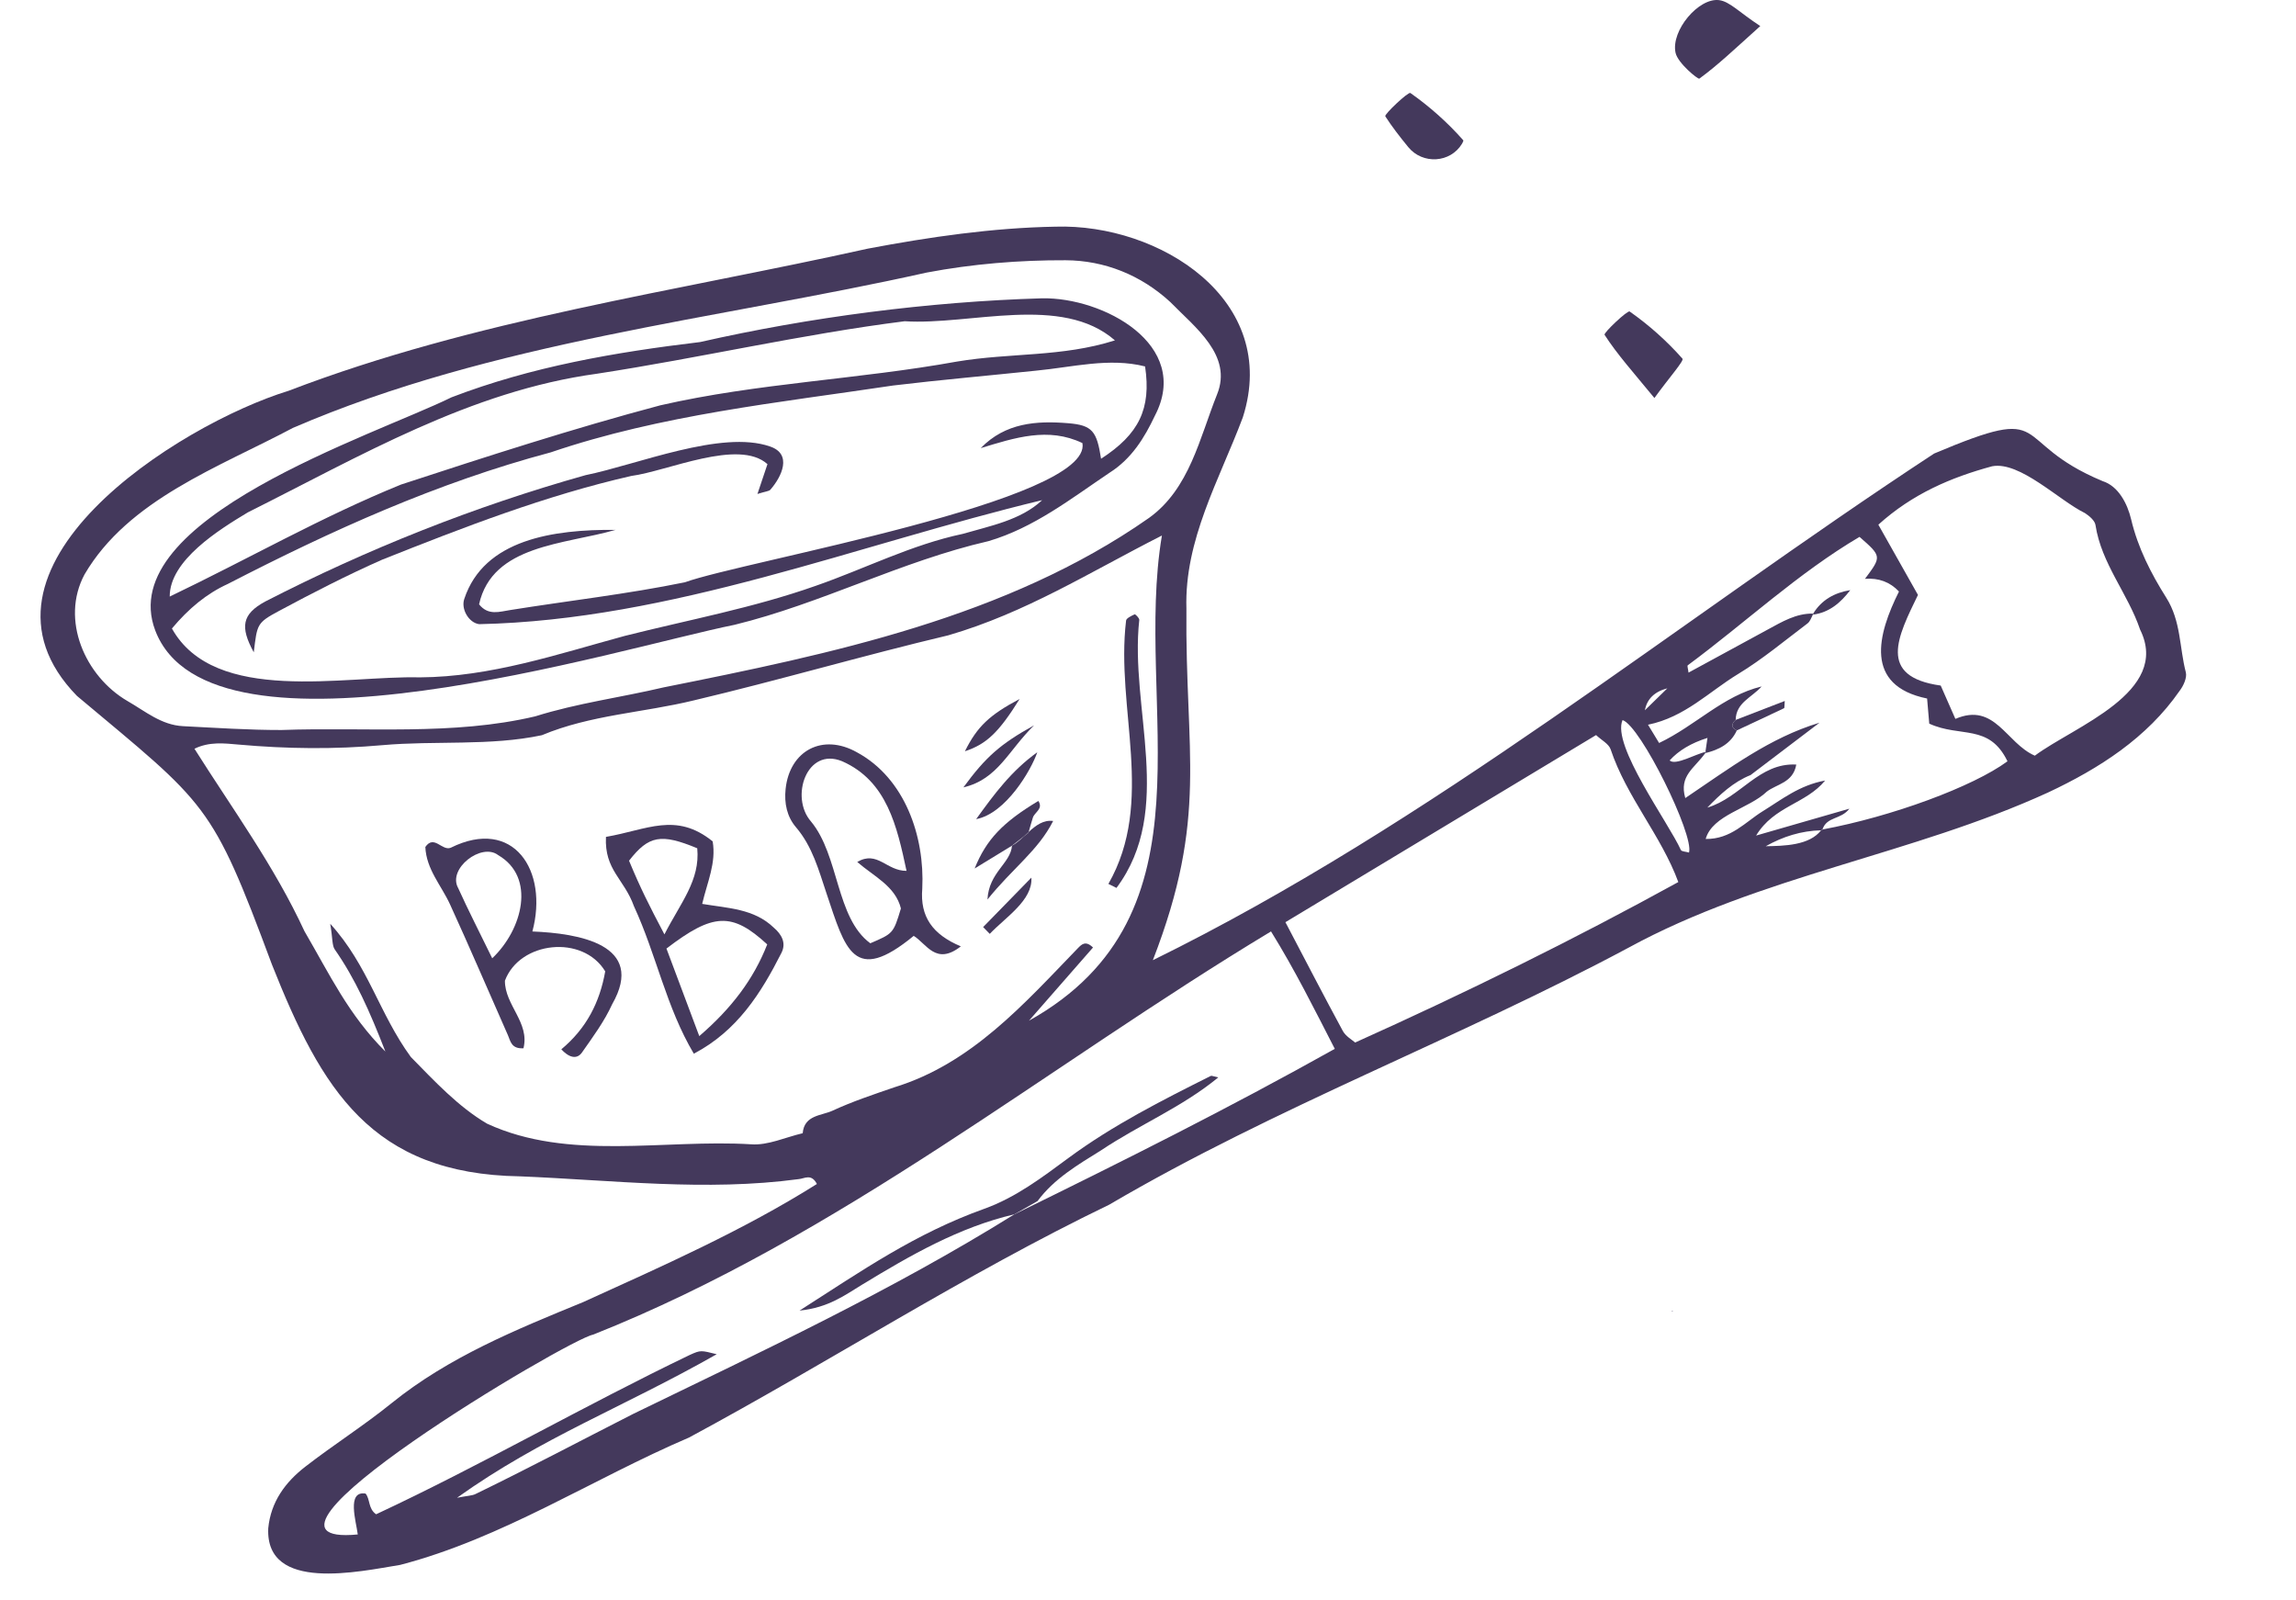 <svg xmlns="http://www.w3.org/2000/svg" width="300" height="209" viewBox="0 0 300 209" fill="none"><g clip-path="url(#clip0_279_157)"><path d="M236.914 80.165C238.018 78.367 239.697 77.438 241.761 77.099C240.508 78.735 239.027 80.031 236.875 80.304C236.901 80.254 236.925 80.208 236.952 80.164C236.938 80.166 236.928 80.162 236.914 80.165Z" fill="#44395C"></path><path d="M236.913 80.165C236.928 80.163 236.937 80.164 236.952 80.164C236.925 80.208 236.901 80.254 236.875 80.304C236.857 80.308 236.842 80.308 236.825 80.311C236.851 80.258 236.881 80.214 236.913 80.165Z" fill="#44395C"></path><path d="M222.809 98.399C221.383 100.403 219.364 101.339 220.202 104.269C226.035 100.345 231.207 96.4 237.742 94.421C234.558 96.842 231.643 99.051 228.732 101.263C226.47 102.169 224.748 103.796 223.083 105.513C227.42 104.23 229.823 99.629 234.706 99.889C234.29 102.28 232.152 102.425 230.855 103.425C228.545 105.659 223.762 106.454 222.867 109.61C226.169 109.664 228.081 107.371 230.3 106.002C232.808 104.459 235.09 102.598 238.474 101.976C235.96 105.047 231.812 105.276 229.457 109.166C233.996 107.855 237.82 106.756 241.641 105.655C240.54 107.118 238.705 106.639 238.122 108.374L238.007 108.397C237.988 108.424 237.969 108.449 237.948 108.477C235.365 108.542 232.976 109.287 230.717 110.56C233.106 110.518 236.425 110.464 237.948 108.477C237.995 108.474 238.043 108.473 238.091 108.473C238.102 108.441 238.113 108.406 238.122 108.374C247.17 106.693 257.79 102.787 262.302 99.462C259.897 94.503 256.172 96.415 252.08 94.543C251.963 93.167 251.877 92.163 251.799 91.262C243.51 89.569 245.337 82.852 248.124 77.284C246.961 76.042 245.481 75.489 243.683 75.624C245.873 72.698 245.87 72.683 242.968 70.143C234.941 74.876 228.012 81.385 220.526 86.923C220.431 87.001 220.569 87.371 220.626 87.876C224.187 85.939 227.585 84.083 230.991 82.242C232.856 81.235 234.681 80.122 236.913 80.165C236.881 80.213 236.851 80.258 236.825 80.311C236.842 80.308 236.857 80.308 236.875 80.304C236.664 80.712 236.508 81.2 236.173 81.45C233.184 83.704 230.291 86.13 227.097 88.064C223.331 90.345 220.164 93.696 215.332 94.685C215.838 95.508 216.255 96.199 216.783 97.071C221.566 94.796 225.143 90.891 230.181 89.685C228.848 91.167 226.834 91.794 226.786 94.057C226.217 94.58 226.153 95.049 226.935 95.427C226.133 97.207 224.58 97.954 222.809 98.399C222.85 98.346 222.887 98.291 222.924 98.236C222.894 98.236 222.865 98.242 222.831 98.249C222.923 97.637 223.013 97.022 223.102 96.408C220.968 97.079 219.32 98.061 218.159 99.353C218.92 100.069 221.605 98.477 222.831 98.249C222.823 98.301 222.817 98.35 222.809 98.399ZM285.603 87.828C285.786 88.532 285.296 89.607 284.791 90.26C280.54 96.399 274.294 100.399 267.603 103.54C249.837 111.672 230.059 114.392 212.765 123.828C190.527 135.722 166.693 144.62 144.936 157.39C126.046 166.503 108.455 177.898 90.035 187.812C77.393 193.223 65.674 200.97 52.295 204.452C46.971 205.314 34.663 208.082 35.05 199.666C35.388 196.207 37.283 193.642 39.893 191.621C43.566 188.773 47.517 186.271 51.129 183.352C58.634 177.288 67.406 173.724 76.194 170.121C86.552 165.414 97.109 160.748 106.737 154.689C106.01 153.274 105.1 153.998 104.359 154.051C92.244 155.683 80.088 154.182 67.943 153.689C48.529 153.384 42.009 142.326 35.535 126.026C27.599 104.704 27.128 105.232 10.053 90.918C-6.201 74.25 23.234 55.502 37.715 51.054C62.096 41.718 88.013 38.132 113.381 32.487C121.429 30.966 129.68 29.76 137.911 29.614C151.494 29.186 167.302 39.18 162.39 54.529C159.31 62.724 154.748 70.52 155.019 79.511C154.832 98.49 157.922 106.642 150.635 125.449C187.072 107.548 218.923 81.422 252.714 59.256C268.674 52.52 262.214 57.65 274.738 62.861C276.793 63.514 277.971 65.793 278.461 67.86C279.344 71.587 281.063 74.941 283.041 78.077C284.986 81.151 284.758 84.589 285.603 87.828ZM265.874 98.729C270.976 94.912 283.695 90.446 279.629 82.255C278.041 77.553 274.571 73.656 273.799 68.589C273.71 68.01 272.999 67.412 272.435 67.042C269.036 65.387 263.934 60.229 260.296 60.918C254.918 62.378 249.894 64.515 245.428 68.55C247.129 71.568 248.763 74.461 250.605 77.726C247.993 83.116 245.222 88.407 253.577 89.568C254.241 91.073 254.791 92.323 255.494 93.922C260.67 91.704 262.11 97.091 265.874 98.729ZM220.689 111.386C221.386 109.116 214.349 94.806 212.006 94.078C210.557 97.358 217.987 107.434 219.629 111.057C219.748 111.263 220.25 111.257 220.689 111.386ZM214.925 92.795C215.964 91.78 216.784 90.981 217.858 89.929C216.179 90.363 215.201 91.319 214.925 92.795ZM219.293 115.24C217.051 109.154 212.526 104.13 210.44 97.876C210.181 97.166 209.25 96.698 208.545 96.037C195.092 104.141 181.829 112.127 167.955 120.484C170.637 125.588 173.001 130.174 175.459 134.702C175.839 135.397 176.667 135.849 177.061 136.208C191.676 129.64 205.678 122.732 219.293 115.24ZM159.022 51.534C161.096 46.428 156.135 42.769 152.919 39.467C149.07 35.919 144.294 34.026 139.242 34.002C133.19 33.977 127.04 34.482 121.09 35.609C93.411 41.788 64.494 44.593 38.276 55.904C28.65 61.026 16.761 65.26 11.038 75.062C7.876 80.976 11.109 88.36 16.661 91.592C18.981 92.922 21.08 94.73 23.913 94.873C28.202 95.091 32.494 95.381 36.784 95.375C47.77 94.973 59.183 96.137 69.938 93.59C75.451 91.856 81.13 91.124 86.707 89.807C108.605 85.427 131.569 80.668 150.139 67.661C155.424 63.862 156.741 57.233 159.022 51.534ZM174.406 137.033C171.703 131.777 169.21 126.748 166.075 121.69C136.647 139.42 109.768 161.555 77.5 174.371C74.293 174.931 28.254 202.269 46.745 200.476C46.542 198.786 45.256 194.732 47.766 195.135C48.381 195.859 48.083 197.105 49.144 197.84C62.96 191.389 76.326 183.651 90.123 177.026C91.579 176.367 91.58 176.42 93.646 176.929C81.402 183.891 70.791 187.78 59.717 195.683C61.114 195.409 61.679 195.418 62.13 195.195C69.056 191.835 75.859 188.225 82.718 184.735C99.591 176.542 116.6 168.582 132.539 158.651C146.712 151.713 160.576 144.772 174.406 137.033ZM134.446 133.355C159.396 119.431 148.085 92.177 151.817 69.967C142.318 74.792 134.019 80.062 123.917 83.001C112.794 85.641 101.788 88.873 90.652 91.507C84.062 93.115 77.163 93.391 70.799 96.056C64.037 97.489 56.853 96.743 49.972 97.355C43.711 97.917 37.465 97.841 31.221 97.283C29.275 97.11 27.35 96.876 25.408 97.823C30.348 105.651 35.848 113.149 39.78 121.661C43.093 127.34 45.535 132.582 50.355 137.384C48.282 132.055 46.409 127.866 43.747 124.055C43.376 123.522 43.48 122.666 43.15 120.69C48.125 126.163 49.52 132.391 53.68 138.096C56.77 141.244 59.89 144.609 63.642 146.807C74.284 151.727 86.76 148.809 98.141 149.502C100.338 149.671 102.635 148.577 104.882 148.055C105.086 145.655 107.349 145.778 108.796 145.104C111.39 143.903 114.128 142.996 116.837 142.062C126.936 138.972 133.775 131.186 140.858 123.859C141.341 123.371 141.851 122.853 142.814 123.792C140.036 126.972 137.239 130.164 134.446 133.355Z" fill="#44395C"></path><path d="M238.007 108.396L238.122 108.374C238.113 108.405 238.102 108.44 238.091 108.473C238.043 108.473 237.995 108.473 237.948 108.477C237.969 108.449 237.988 108.424 238.007 108.396Z" fill="#44395C"></path><path d="M233.104 92.529C231.054 93.509 228.99 94.463 226.935 95.427C226.153 95.049 226.217 94.58 226.786 94.057C228.864 93.252 230.94 92.451 233.2 91.582C233.144 92.198 233.185 92.486 233.104 92.529Z" fill="#44395C"></path><path d="M222.924 98.236C222.887 98.291 222.85 98.346 222.809 98.399C222.818 98.35 222.823 98.301 222.831 98.249C222.865 98.242 222.894 98.236 222.924 98.236Z" fill="#44395C"></path><path d="M218.579 171.234C218.569 171.257 218.555 171.28 218.542 171.304C218.517 171.311 218.485 171.321 218.46 171.329C218.467 171.3 218.468 171.276 218.468 171.246C218.507 171.245 218.545 171.24 218.579 171.234Z" fill="#44395C"></path><path d="M136.135 38.974C144.124 38.813 155.742 45.03 150.904 54.304C149.534 57.205 147.853 59.945 144.97 61.766C139.945 65.148 135.094 68.957 129.148 70.702C117.76 73.32 107.314 78.859 95.989 81.628C80.982 84.636 27.498 101.343 20.282 82.363C14.78 67.827 48.863 56.902 58.994 51.91C69.481 47.891 80.338 46.025 91.474 44.689C105.804 41.441 121.264 39.416 136.135 38.974ZM143.868 59.935C148.815 56.737 150.444 53.412 149.619 47.875C144.927 46.685 140.115 47.978 135.384 48.425C129.155 49.079 122.914 49.619 116.695 50.367C101.64 52.627 86.447 54.176 71.946 59.105C57.149 63.047 43.308 69.309 29.77 76.292C27.008 77.55 24.646 79.505 22.463 82.114C28.062 92.129 45.051 88.24 54.847 88.498C64.085 88.444 72.802 85.485 81.616 83.085C89.967 80.98 98.407 79.426 106.569 76.543C112.989 74.312 119.086 71.168 125.797 69.751C129.38 68.705 133.362 67.969 136.171 65.344C111.856 71.192 87.781 81.005 62.608 81.548C61.238 81.366 60.208 79.548 60.665 78.244C63.246 70.463 72.31 69.158 80.428 69.228C73.801 71.151 64.324 71.147 62.597 78.955C63.802 80.473 65.277 79.909 66.658 79.704C74.262 78.485 81.947 77.62 89.49 76.075C97.183 73.29 142.798 65.454 141.432 57.889C136.975 55.749 132.572 57.197 128.144 58.548C131.363 55.232 135.423 54.955 139.556 55.291C142.736 55.553 143.304 56.325 143.868 59.935ZM125.045 47.238C132.068 46.067 138.764 46.667 145.679 44.47C138.723 38.401 126.793 42.518 118.204 41.97C104.726 43.676 91.487 46.76 78.022 48.824C61.448 51.083 47.08 59.593 32.39 66.938C28.639 69.192 22.15 73.209 22.176 77.942C32.559 72.968 41.952 67.557 52.399 63.307C63.605 59.639 74.882 55.984 86.276 52.956C99.023 50.039 112.169 49.572 125.045 47.238Z" fill="#44395C"></path><path d="M148.255 80.262C148.337 80.222 148.859 80.728 148.861 80.984C147.578 92.569 153.511 105.77 145.882 116.006C145.53 115.83 145.179 115.657 144.826 115.482C150.982 104.702 145.752 92.596 147.136 81.084C147.146 80.78 147.832 80.458 148.255 80.262Z" fill="#44395C"></path><path d="M159.182 140.764C154.449 144.66 148.932 146.906 143.873 150.288C140.858 152.165 137.74 153.982 135.566 156.923C134.558 157.5 133.55 158.074 132.539 158.651C125.275 160.35 118.939 164.018 112.651 167.837C110.418 169.194 108.254 170.848 104.469 171.229C112.646 165.994 119.573 161.166 128.615 157.925C132.725 156.448 136.162 153.832 139.618 151.283C145.407 147.012 151.792 143.779 158.194 140.572C158.314 140.51 158.523 140.627 159.182 140.764Z" fill="#44395C"></path><path d="M134.409 108.694C135.35 107.838 136.334 107.093 137.607 107.261C135.641 111.141 132.34 113.4 129.024 117.52C129.211 113.947 132.045 112.825 132.231 110.485C132.775 110.187 133.275 109.746 133.775 109.281C133.975 109.125 134.176 108.973 134.373 108.815C134.386 108.776 134.396 108.736 134.409 108.694Z" fill="#44395C"></path><path d="M135.674 104.645C136.354 105.684 135.182 106.108 134.956 106.823C134.76 107.441 134.587 108.071 134.409 108.694C134.198 108.888 133.988 109.087 133.775 109.281C133.26 109.683 132.745 110.083 132.231 110.485C130.665 111.442 129.096 112.397 127.349 113.468C128.872 109.681 131.03 107.432 135.674 104.645Z" fill="#44395C"></path><path d="M133.775 109.281C133.989 109.087 134.198 108.888 134.409 108.694C134.396 108.736 134.386 108.777 134.373 108.815C134.176 108.973 133.975 109.126 133.775 109.281Z" fill="#44395C"></path><path d="M135.113 94.767C131.759 98.024 130.406 101.807 125.882 102.87C128.78 98.921 130.677 97.213 135.113 94.767Z" fill="#44395C"></path><path d="M127.547 107.02C129.882 103.781 132.148 100.708 135.533 98.284C134.728 100.644 131.409 106.295 127.547 107.02Z" fill="#44395C"></path><path d="M133.229 91.318C130.512 95.682 128.902 97.221 126.076 98.154C127.686 94.932 129.255 93.428 133.229 91.318Z" fill="#44395C"></path><path d="M134.761 114.665C134.959 117.613 131.385 119.839 129.323 122.009C129.034 121.714 128.746 121.418 128.457 121.123C130.504 119.027 132.551 116.933 134.761 114.665Z" fill="#44395C"></path><path d="M125.543 123.642C122.289 126.196 121.064 123.297 119.388 122.271C111.531 128.726 110.456 124.052 107.987 116.703C106.972 113.682 106.16 110.607 104.008 108.084C102.822 106.696 102.453 104.954 102.649 103.078C103.18 98.053 107.491 95.767 111.968 98.288C118.246 101.679 120.841 109.289 120.506 116.093C120.201 119.766 121.835 122.078 125.543 123.642ZM118.449 113.778C117.209 107.987 115.906 102.045 110.04 99.459C105.4 97.546 103.196 104.155 105.958 107.317C109.672 111.781 109.197 119.909 113.716 123.24C116.679 121.963 116.723 121.991 117.715 118.69C116.988 115.774 114.246 114.551 112.008 112.617C114.653 111.064 115.812 113.796 118.449 113.778Z" fill="#44395C"></path><path d="M100.598 58.328C103.563 59.313 102.147 62.273 100.667 63.968C100.494 64.19 100.039 64.193 98.968 64.537C99.517 62.905 99.895 61.777 100.278 60.64C96.525 57.261 87.195 61.567 82.484 62.183C71.302 64.731 60.567 68.891 49.939 73.12C45.365 75.139 40.901 77.434 36.491 79.8C33.535 81.385 33.612 81.531 33.158 85.225C31.34 81.896 31.624 80.241 34.64 78.596C48.028 71.719 61.989 66.162 76.495 62.083C83.271 60.707 94.271 56.127 100.598 58.328Z" fill="#44395C"></path><path d="M101.092 121.188C102.135 122.073 102.758 123.201 102.108 124.486C99.439 129.754 96.344 134.679 90.656 137.664C87.035 131.574 85.781 124.781 82.833 118.397C81.539 114.793 78.97 113.688 79.175 109.339C84.559 108.415 88.312 106.047 93.118 109.924C93.598 112.739 92.423 115.216 91.749 118.093C95.115 118.66 98.528 118.716 101.092 121.188ZM91.369 135.367C95.602 131.721 98.464 127.928 100.247 123.386C95.64 119.136 93.159 119.276 87.08 123.93C88.416 127.49 89.766 131.089 91.369 135.367ZM86.815 122.078C88.915 117.957 91.507 115.008 91.104 110.826C86.365 108.864 84.763 109.151 82.192 112.451C83.675 116.027 84.761 118.174 86.815 122.078Z" fill="#44395C"></path><path d="M69.562 121.697C75.546 121.935 84.468 123.373 79.988 131.201C78.97 133.441 77.464 135.479 76.038 137.514C75.485 138.302 74.541 138.38 73.345 137.093C76.647 134.341 78.363 130.941 79.08 126.909C76.142 122.057 67.892 122.977 65.974 128.13C65.951 131.312 69.24 133.598 68.397 136.956C66.804 137.056 66.701 136.011 66.372 135.264C63.845 129.562 61.399 123.826 58.801 118.158C57.666 115.683 55.699 113.572 55.575 110.657C56.719 109.006 57.742 111.211 58.891 110.759C67.09 106.689 71.695 113.745 69.562 121.697ZM64.315 125.2C68.291 121.433 70.048 114.605 65.095 111.723C62.919 110.04 58.448 113.495 59.862 116.017C61.173 118.911 62.627 121.744 64.315 125.2Z" fill="#44395C"></path></g><g clip-path="url(#clip1_279_157)"><path d="M216.168 52C213.355 48.578 211.3 46.29 209.655 43.742C209.495 43.494 212.663 40.506 212.933 40.696C215.456 42.466 217.797 44.554 219.835 46.861C220.07 47.127 218.13 49.293 216.168 52Z" fill="#44395C"></path><path d="M230 3.405C226.696 6.374 224.488 8.487 222.039 10.274C221.869 10.398 219.22 8.247 218.93 6.896C218.305 3.995 221.955 -0.32 224.618 0.017C226.01 0.194 227.246 1.604 230 3.403V3.405Z" fill="#44395C"></path><path d="M191.045 18.757C189.517 21.306 185.884 21.517 184.003 19.216C182.855 17.811 181.873 16.54 181.004 15.194C180.843 14.947 184.012 11.959 184.281 12.149C186.804 13.919 189.146 16.007 191.184 18.314C191.236 18.373 191.18 18.525 191.043 18.757H191.045Z" fill="#44395C"></path><g clip-path="url(#clip2_279_157)"></g></g><defs><clipPath id="clip0_279_157"><rect width="274" height="157" fill="white" transform="translate(0 54.716) rotate(-11.092)"></rect></clipPath><clipPath id="clip1_279_157"><rect width="49" height="52" fill="white" transform="translate(181)"></rect></clipPath><clipPath id="clip2_279_157"><rect width="256.55" height="273.21" fill="white" transform="translate(77 -111)"></rect></clipPath></defs></svg>